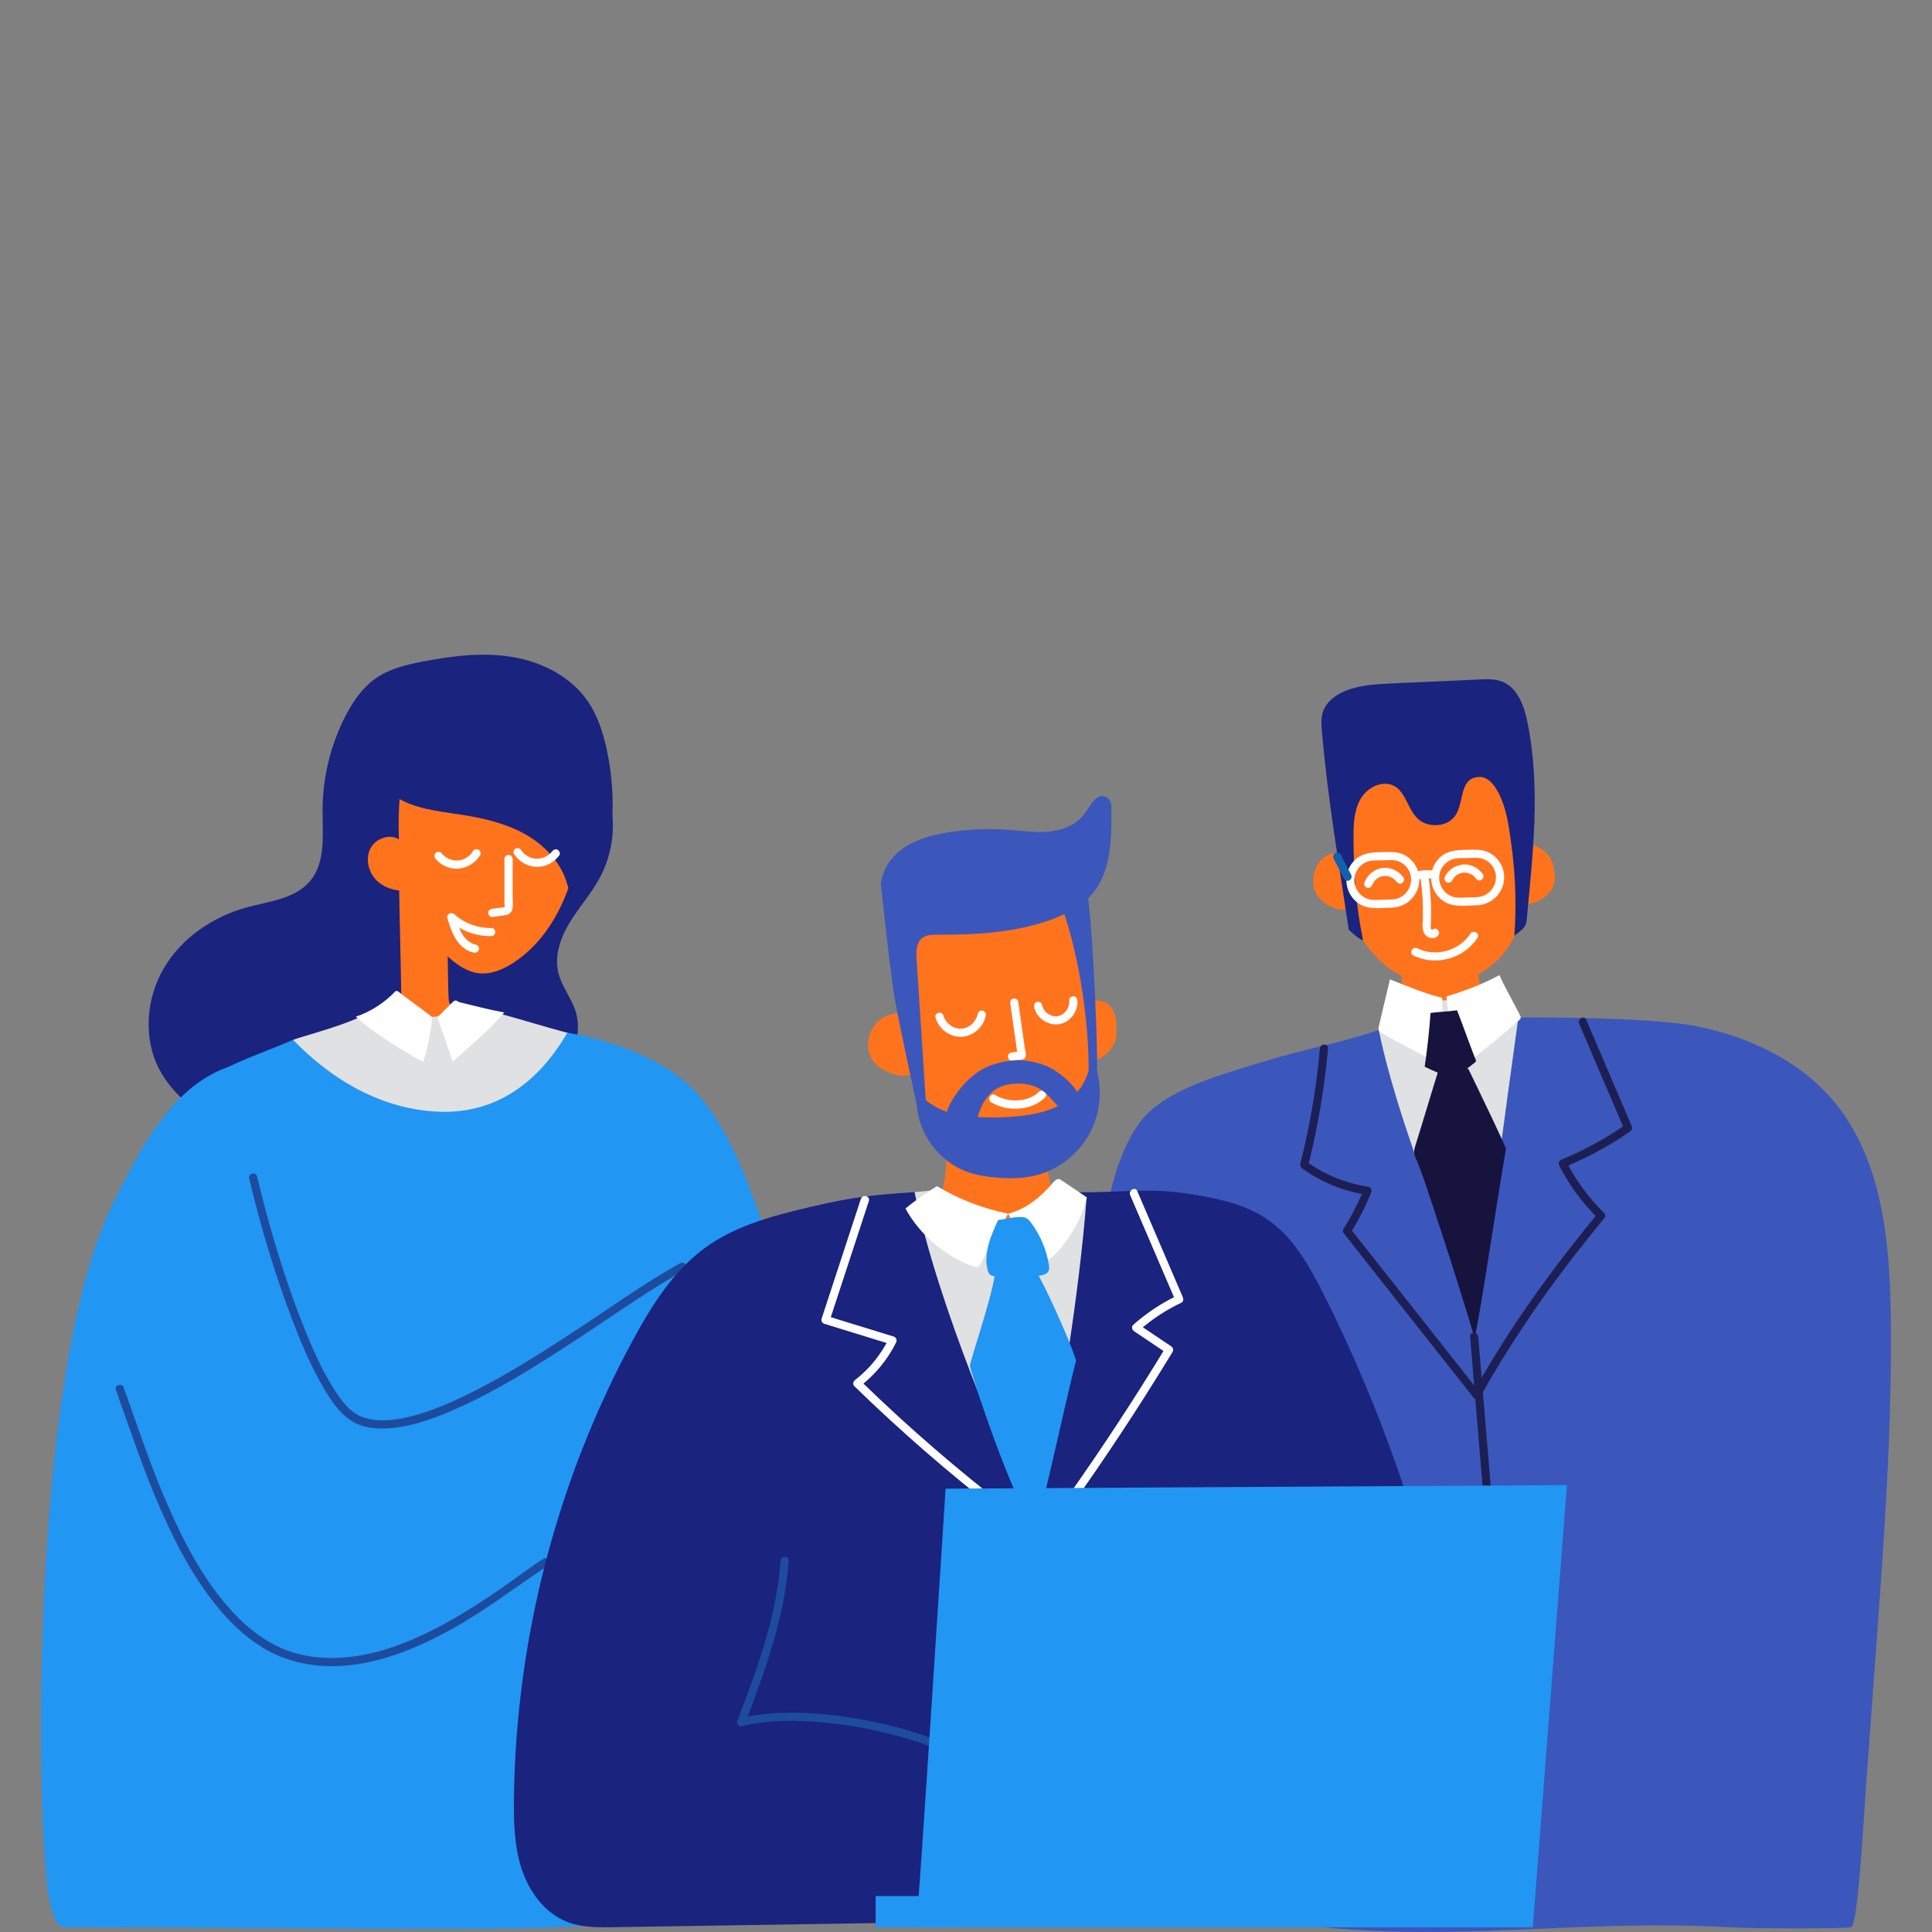 <svg xmlns="http://www.w3.org/2000/svg" id="a" viewBox="0 0 525 525"><rect x="0" y="0" width="525" height="525" fill="#808080" stroke="none"/><path d="M379.39,258.25c2.29,5.2,2.62,20.3-2.63,22.35-.77,.3-1.67,.58-2.04,1.33-.46,.91,.35,1.87,.63,2.85,6.95,23.96,15.06,49.19,25.73,73.95,1.48-26.17,14.58-54.67,16.06-80.83-4.09,1.77-9.11,1.09-12.61-1.69,0,0-4.19-13.53-3.45-17.96-5.1,.59-13.26-2.57-18.11-.88" style="fill:#ff731d;"></path><path d="M376.19,279.35c-10.52,3.83-21.66,5.65-32.34,8.99-10.68,3.35-26.96,7.35-33.81,16.28-9.11,11.87-11.74,34.57-10.57,49.55,1.9,24.32,15.65,42.84,17.98,67.12,1.62,16.83,1.35,34.05,6.17,50.25,2.79,9.34,7.2,18.09,11.6,26.78,1.22,2.41-8.86,19.65-6.62,21.15,1.92,1.29,17.57,2.5,19.85,2.84,42.88,6.42,77.97-1.02,121.26,1.4,7.25,.41,31.03,.43,33.3,0,1.87-.36,3.39-29.14,4.08-38.64,.88-11.99,1.76-23.98,2.64-35.96,2.22-30.33,4.45-60.7,4.08-91.11-.26-20.81-2.35-43.21-15.74-59.01-9.21-10.86-22.79-17.18-36.65-20.05-13.86-2.87-51.08-2.43-51.08-2.43-.88,28.12-6.05,56.3-9.71,81.99-6.35-25.17-18-49.77-23.72-78.76" style="fill:#3b57bc;"></path><path d="M166.25,224.48c.58-7.08,.08-14.25-1.46-21.18-1-4.49-2.46-8.94-5.05-12.72-4.64-6.77-12.54-10.73-20.58-12.06-8.04-1.33-16.28-.29-24.28,1.25-4.43,.86-8.96,1.92-12.69,4.49-3.67,2.54-6.29,6.36-8.34,10.35-4.01,7.81-6.15,16.59-6.19,25.38-.03,6.7,.91,14.19-3.33,19.34-4.03,4.9-11.05,5.57-17.15,7.21-9.2,2.48-17.72,8.21-22.6,16.47-4.89,8.26-5.75,19.09-1.28,27.59,3.21,6.1,8.75,10.57,14.31,14.59,9.15,6.63,19.16,12.71,30.32,14.23,9.91,1.35,19.92-1.02,29.51-3.88,8.77-2.62,17.56-5.75,24.97-11.18,7.41-5.42,13.36-13.47,14.47-22.65,.25-2.04,.25-4.13-.25-6.12-1.01-4.02-3.97-7.32-4.93-11.35-1.11-4.71,.7-9.65,3.23-13.76,2.53-4.11,5.8-7.74,8.08-12,2.83-5.29,4.01-11.47,3.35-17.45" style="fill:#1a237e;"></path><path d="M116.05,201.71c-2.29,.31-4.2,2.06-5.28,4.12-1.08,2.06-1.47,4.42-1.75,6.74-.62,5.14-.83,10.33-.61,15.51-2.61-1.6-6.38-.22-7.77,2.52-1.39,2.74-.56,6.31,1.57,8.51,2.14,2.2,5.34,3.13,8.39,2.94,2,7.07,6.08,13.52,11.58,18.32,2.26,1.97,4.88,3.73,7.85,4.09,3.31,.41,6.6-.97,9.41-2.79,9.22-5.96,14.67-16.57,17.02-27.38,1.41-6.51,1.84-13.35,.23-19.82-1.61-6.47-5.4-12.53-11.05-15.97-4.9-2.98-10.92-3.82-16.56-2.89-5.65,.93-10.93,3.53-15.54,6.96" style="fill:#ff731d;"></path><path d="M108.44,239.96c.11,9.26,.49,21.53,.6,30.79,0,.8,.01,1.63-.35,2.34-.65,1.3-2.25,1.77-3.66,2.12-15.78,3.92-31.15,9.46-45.8,16.5,6.44,5.45,13.65,10.16,21.69,12.76,4.53,1.46,9.26,2.24,13.97,2.93,14.38,2.13,29.13,3.59,43.39,.75,14.26-2.84,25.99-9.76,33.22-22.34-15.57-3.37-29-7.55-44.56-10.92-1.77-.38-3.69-.86-4.79-2.29-.76-.98,.07-20.76-1.66-28.93-.22-1.05-9.41-6.6-11.17-6.2" style="fill:#ff731d;"></path><path d="M102.19,199.85c-3.51,5.28-.3,12.89,4.94,16.41,5.24,3.52,11.8,4.15,18.02,5.1,5.99,.92,12.03,2.27,17.35,5.21,5.32,2.94,9.91,7.66,11.59,13.54,.23,.82,.44,1.71,1.09,2.26,1.06,.91,2.81,.36,3.65-.77,.84-1.12,1.01-2.6,1.15-4,.75-7.33,1.47-14.75,.43-22.05-1.04-7.29-4.04-14.56-9.61-19.32-4.69-4.01-10.77-5.92-16.77-7.25-6.15-1.36-12.6-2.22-18.71-.7-6.12,1.52-11.87,5.83-13.63,11.94" style="fill:#1a237e;"></path><path d="M107.58,269.91c-6.21,7.12-21.76,10.47-27.93,12.65,3.58,8.74,10.31,15.38,19.22,18.29,6.7,2.19,16.66,3.33,23.68,2.8,5.72-.44,15.84-1.37,20.96-3.99,7.83-4.01,13-9.86,17.83-17.27-10.64-2.23-23.41-6.82-34.05-9.05-.87-.18-1.77-.36-2.62-.12-.9,.25-1.61,.94-2.37,1.5-4.86,3.56-12.84,.95-14.71-4.81" style="fill:#e0e1e2;"></path><path d="M107.53,269.28c-2.98,3.18-6.74,5.6-10.84,7,4.69,4.32,12.64,9.22,18.23,12.24,1.39-3.21,2.69-11.6,2.5-12.08-.16-.4-7.12-5.25-9.3-7.09" style="fill:#fff;"></path><path d="M119.18,276.11l3.72-3.69c.23-.23,.49-.47,.81-.53,.43-.07,.77,.36,1.2,.46,3.05,.76,8.47,2.12,12.11,2.79-3.79,4.49-9.58,9.42-13.99,13.3-1.38-3.95-2.76-7.9-4.14-11.86" style="fill:#fff;"></path><path d="M61.62,290.08c-15.31,5.61-23.75,22.52-31.03,37.24-23.52,47.53-20.79,179.07-16.73,190.67,.42,1.21,.92,5.73,4.12,5.73,141.74,0,146.86,4.06,217.44-12.83,1.21-61.16-8.61-122.52-28.83-180.18-4.08-11.63-8.7-23.34-16.5-32.84-7.8-9.5-24.45-15.51-35.94-17.21-7.77,13.41-19.24,21.94-34.61,21.45-15.37-.49-29.17-8.41-39.89-19.54-6.54,2.79-12.45,4.82-18.85,7.92" style="fill:#2196f3;"></path><path d="M67.73,320.29c3.06,12.91,6.88,25.71,11.6,38.11,2.27,5.96,4.75,11.9,7.88,17.46,2.1,3.73,4.61,7.9,8.31,10.25,3.28,2.08,7.55,2.33,11.3,1.92,5.04-.55,9.9-2.17,14.57-4.11,11.61-4.82,22.39-11.54,32.91-18.36,9.68-6.27,19.1-13,29.03-18.88,.89-.52,1.78-1.04,2.68-1.53,1.25-.69,.13-2.61-1.12-1.92-9.32,5.15-18.03,11.43-26.92,17.28-10.49,6.91-21.14,13.77-32.51,19.17-4.72,2.24-9.63,4.25-14.74,5.43-3.84,.88-8.03,1.35-11.85,.1-3.68-1.21-6.08-4.54-8.08-7.68-3.19-5-5.63-10.48-7.85-15.97-4.97-12.29-8.87-25.06-12.11-37.91-.33-1.32-.66-2.64-.97-3.97-.33-1.39-2.47-.8-2.14,.59h0Z" style="fill:#1d4c9e;"></path><path d="M31.48,377.68c3.47,9.64,6.67,19.38,10.63,28.85,4.47,10.69,9.7,21.31,17.11,30.3,3.37,4.09,7.26,7.83,11.77,10.65,4.72,2.96,10.04,4.65,15.59,5.14,12.45,1.1,24.79-3.72,35.53-9.57,8.83-4.81,16.76-10.87,25.08-16.47,.57-.38,1.15-.76,1.74-1.12,1.22-.74,.11-2.66-1.12-1.92-3.05,1.84-5.89,4.04-8.79,6.09-4.35,3.08-8.76,6.07-13.33,8.81-10.32,6.18-21.95,11.65-34.18,12.08-5.6,.2-11.27-.75-16.32-3.24-4.57-2.25-8.52-5.53-11.97-9.24-7.69-8.29-13.06-18.6-17.58-28.88-4.19-9.54-7.54-19.4-10.99-29.21-.34-.95-.67-1.91-1.02-2.86-.48-1.34-2.63-.76-2.14,.59h0Z" style="fill:#1d4c9e;"></path><path d="M246.47,286.43c-.53-7.45-1.07-14.9-1.6-22.34-.36-4.96-.67-10.17,1.45-14.66,2.17-4.59,6.63-7.74,11.39-9.39,4.76-1.66,9.85-2.02,14.87-2.36,4.16-.28,8.58-.52,12.25,1.47,5.24,2.84,7.35,9.23,8.62,15.1,2.18,10.11,3.21,20.48,3.06,30.83-.05,3.7-.29,7.51-1.88,10.84-2.06,4.29-7.17,16.1-34.57,11.94-8.32-1.26-13.41-15.03-14.14-23.5" style="fill:#ff731d;"></path><path d="M247.88,276c-1.12-1.64-5.85-.56-7.6,.34-3.66,1.88-5.43,6.82-3.8,10.63,1.63,3.81,7.68,6.34,11.54,4.93" style="fill:#ff731d;"></path><path d="M292.76,272.71c2.54-.98,10.85-3.11,10.61,6.62-.07,2.71,.29,2.83-1.12,5.14-1.41,2.3-3.95,3.86-6.62,4.06" style="fill:#ff731d;"></path><path d="M256.26,303.59c.99,8.22,1.87,17.03-1.92,24.36,10.39,4.45,22.35,5.03,33.11,1.61-2.73-9.09-4.27-18.55-4.57-28.05-7.51,4.49-16.75,4.41-25.48,4.21" style="fill:#ff731d;"></path><path d="M248.53,323.96c-13.45,.83-19.25,1.75-32.34,4.98-8.65,2.13-17.34,4.87-24.57,10.12-8.55,6.21-14.4,15.48-19.47,24.8-20.74,38.15-32.01,81.51-32.49,125.03-.07,6.5,.11,13.13,2.2,19.28,2.09,6.15,6.37,11.83,12.39,14.13,3.94,1.5,8.28,1.46,12.49,1.39,31.14-.49,62.27-.97,93.41-1.46,46.99-.73,94-1.47,140.93-4.04-.92-57.67-15.49-114.96-41.34-166.38-3.88-7.71-8.26-15.59-15.33-20.45-6.07-4.18-13.51-5.7-20.76-6.86-12.42-1.97-19.65-.23-32.21-.54-3.98,26.91-3.59,60.22-9.28,86.32-12.93-24.37-26.2-59.71-33.62-86.32" style="fill:#1a237e;"></path><path d="M248.53,323.96c6.38,31.3,24.09,71.36,32.89,91.68,6.04-27.39,12-64.91,13.85-90.34-15.32,4.66-10.27,8.85-21.3,6.14-3.66-.9-17.63-7.02-21.3-7.89" style="fill:#e0e1e2;"></path><path d="M212.11,424.12c-1.04,15.15-6.43,29.5-11.75,43.58-.31,.83,.61,1.56,1.37,1.37,6.34-1.59,13.01-1.66,19.49-1.22,7,.48,13.97,1.65,20.77,3.36,3.45,.87,6.86,1.89,10.2,3.12,1.34,.49,1.92-1.65,.59-2.14-6.36-2.33-12.99-3.97-19.67-5.11-7-1.2-14.15-1.9-21.26-1.6-3.61,.15-7.22,.57-10.73,1.45l1.37,1.37c5.39-14.29,10.77-28.8,11.83-44.17,.1-1.43-2.12-1.42-2.22,0h0Z" style="fill:#1d4c9e;"></path><rect x="237.95" y="515.23" width="22.01" height="8.49" style="fill:#2196f3;"></rect><path d="M239.21,238.86s2.58,24.39,3.82,31.85c1.24,7.46,6.09,29.49,6.09,29.49,1.28-.14,1.25,.14,2.53,0l-2.58-39.59c-.11-2.03-.09-4.38,1.47-5.66,1.15-.95,2.77-.97,4.25-.96,10.76,.06,21.73-.57,31.78-4.44,3.79-1.46,7.49-3.44,10.15-6.53,5.43-6.31,5.37-15.66,5.28-23.91-.01-.99-.48-1.94-1.3-2.46-2.36-1.49-4.29,1.93-5.78,4.17-2.1,3.15-5.92,4.73-9.66,5.14-3.74,.41-7.5-.19-11.24-.47-5.69-.43-11.43-.16-17.05,.82-3.94,.68-7.9,1.75-11.23,3.98-3.33,2.23-5.97,5.79-6.31,9.81" style="fill:#3b57bc;"></path><path d="M295.35,241.45c1.96,13.1,3.08,48.45,2.71,49.41-.37,.96-1.21,1.51-2.23,1.42,.15-14.14-2.39-31.85-7.06-45.18" style="fill:#3b57bc;"></path><path d="M249.28,296.23c-1.37,9.13,4.42,18.58,12.92,21.96,2.77,1.1,5.75,1.58,8.71,1.82,3.42,.28,6.89,.27,10.23-.52,6.62-1.55,12.45-6.25,15.43-12.43,2.98-6.18,3.04-13.71,.16-19.93-1.38,6.94-3.57,18.02-32.48,16.36-5.45-.31-12.19-2.53-14.97-7.27" style="fill:#3b57bc;"></path><path d="M254.6,322.32c5.97,3.58,12.55,6.12,19.36,7.48-2.51,4.57-5.03,9.15-7.54,13.72-.18,.33-.4,.69-.75,.8-.28,.09-.57,0-.85-.09-7.59-2.47-14.98-8.74-18.76-15.83,2.25-1.9,6.48-4.85,8.55-6.08" style="fill:#fff;"></path><path d="M273.96,329.8c2.17,4.49,4.85,7.99,7.58,11.1,.75,.85,1.74,1.73,2.86,1.57,.69-.1,1.26-.6,1.76-1.1,4.43-4.35,7.64-9.95,9.18-15.99-2.26-1.53-4.53-3.06-6.79-4.59-.25-.17-.51-.34-.81-.38-.65-.08-1.19,.48-1.62,.98-3.19,3.73-7.08,7.15-12.17,8.4" style="fill:#fff;"></path><path d="M271.22,331.52c1.97-.19,3.84-.79,5.82-.81,.59,0,1.2,0,1.73,.23,.58,.26,.98,.75,1.34,1.23,2.57,3.44,4.26,7.4,4.91,11.51,.1,.6,.16,1.25-.14,1.79-.54,.97-1.95,1.17-3.15,1.24-3.7,.2-7.41,.23-11.11,.1-.42-.02-.86-.04-1.23-.22-.65-.32-.92-1.02-1.07-1.68-1.05-4.52,.94-9.12,2.9-13.39" style="fill:#2196f3;"></path><path d="M270.26,346.87c-1.11,6.82-6.6,22.79-6.69,24.24-.07,1.22,11.84,37.52,17.84,44.54,1.86-5.51,9.23-39.62,10.98-45.78,.23-.8-7.1-18.26-11.22-25.07-3.37,1.05-6.93,1.61-10.5,1.66" style="fill:#2196f3;"></path><path d="M370.84,204.11c-4.97,8.25-7.17,18.16-6.17,27.77-2.48-.82-7.84,1.09-7.82,7.79,.01,4.9,5.3,8.04,9.64,7.47,3.46,11.22,12.6,20.36,24.23,20.52,11.63,.16,22.93-10,22.65-21.75,4.77-.05,9.13-3.12,9.13-7.25,0-5.47-2.5-8.18-7.09-9.49,.26-6.05,.22-15.38-2.25-20.89-2.48-5.52-7.01-10.28-12.75-12.03-5.36-1.64-11.12-.55-16.62,.54-5.17,1.03-10.98,2.5-13.55,7.15" style="fill:#ff731d;"></path><path d="M374.71,280.08c5.3,25.82,18.85,56.39,26.37,81.08,3.53-25.27,7.84-58.32,11.37-83.59-5.98-1.38-13.26-5.64-19.39-5.76-5.68-.11-13.99,4.59-18.35,8.27" style="fill:#e0e1e2;"></path><path d="M377.71,266.13c-1.01,4.23-2.01,8.45-3.02,12.68-.1,.42-.2,.89,.02,1.27,.15,.26,.41,.43,.67,.58,5.35,3.21,12.33,6.42,17.68,9.63-.22-6.38-1.2-13.8-1.15-19.14-4.51-1.03-9.89-3.33-14.2-5.02" style="fill:#fff;"></path><path d="M393.06,270.78c.45,6.19,3.13,19.1,3.42,19.33,.6,.47,11.33-8.54,15.97-12.54,.35-.3,.71-.63,.81-1.08,.09-.42-4.37-8.09-5.8-11.52-4.59,2.5-9.41,4.28-14.4,5.81" style="fill:#fff;"></path><path d="M388.73,275.26c-.34,4.88-.87,9.76-1.59,14.6,2.25,1.14,4.61,2.1,7.04,2.86,.38,.12,.78,.24,1.17,.15,.33-.07,3.87-2.9,5.38-4.1,.13-.1,.26-.21,.32-.36,.08-.21-.02-.45-.12-.65-.39-.76-4.87-13.12-4.98-13.18-.1-.04-.21-.03-.31-.01-2.12,.3-4.78,.39-6.9,.69" style="fill:#17133f;"></path><path d="M391.11,290.12c-2.02,6.4-4.39,14.49-6.41,20.89-.23,.72-.46,1.46-.41,2.22,.05,.8,.46,1.52,.74,2.26,4.65,12.04,14.49,43.88,15.65,47.99,1.16-3.67,5.85-35.68,8.54-51.24,.09-.54-7.53-16.22-10.23-21.82-2.77,.31-5.11-.61-7.88-.3" style="fill:#17133f;"></path><path d="M233.93,325.79c-3.56,10.86-7.12,21.72-10.68,32.58-.19,.58,.22,1.2,.78,1.37,6.07,1.87,12.13,3.74,18.2,5.6l-.66-1.63c-2.19,4.38-5.28,8.25-9.17,11.25-.55,.42-.79,1.19-.22,1.74,12.44,12.11,25.56,23.52,39.28,34.15,3.83,2.96,7.7,5.87,11.61,8.71,1.16,.84,2.27-1.08,1.12-1.92-13.9-10.1-27.23-20.98-39.91-32.57-3.56-3.26-7.07-6.57-10.53-9.94l-.22,1.74c4.2-3.24,7.6-7.3,9.97-12.05,.32-.65,.05-1.41-.66-1.63-6.07-1.87-12.13-3.73-18.2-5.6l.78,1.37c3.56-10.86,7.12-21.72,10.68-32.58,.45-1.36-1.7-1.95-2.14-.59h0Z" style="fill:#fff;"></path><path d="M284.11,418.88c9.52-12.94,18.61-26.2,27.22-39.76,2.47-3.9,4.91-7.82,7.31-11.76,.33-.54,.09-1.19-.4-1.52-2.98-2-5.96-4.01-8.94-6.01l.22,1.74c3.46-3.06,7.31-5.59,11.49-7.57,.59-.28,.62-1.01,.4-1.52l-10.81-25.18-1.56-3.64c-.56-1.31-2.48-.18-1.92,1.12l10.81,25.18,1.56,3.64,.4-1.52c-4.34,2.06-8.34,4.73-11.94,7.92-.57,.5-.33,1.37,.22,1.74,2.98,2,5.96,4.01,8.94,6.01l-.4-1.52c-8.35,13.73-17.17,27.17-26.44,40.3-2.66,3.77-5.36,7.51-8.09,11.22-.85,1.15,1.08,2.26,1.92,1.12h0Z" style="fill:#fff;"></path><path d="M429.12,278.21c4.11,9.62,8.22,19.23,12.33,28.85l.4-1.52c-5.47,3.8-11.33,7.02-17.49,9.54-.68,.28-1.02,.93-.66,1.63,2.72,5.36,6.3,10.23,10.6,14.42v-1.57c-9.78,11.9-19.04,24.22-27.17,37.32-2.37,3.82-4.65,7.69-6.85,11.61-.7,1.25,1.22,2.37,1.92,1.12,7.49-13.34,16.01-26.05,25.39-38.13,2.71-3.49,5.48-6.94,8.28-10.35,.38-.46,.46-1.12,0-1.57-4.18-4.07-7.62-8.77-10.26-13.97l-.66,1.63c6.35-2.6,12.39-5.85,18.02-9.76,.54-.38,.65-.93,.4-1.52-4.11-9.62-8.22-19.23-12.33-28.85-.56-1.31-2.47-.18-1.92,1.12h0Z" style="fill:#1d1f54;"></path><path d="M358.68,284.92c-.95,10.58-2.74,21.05-5.34,31.35-.13,.52,.1,.96,.51,1.25,5.17,3.72,11.17,6.18,17.47,7.12l-.78-1.37c-1.48,3.71-3.32,7.27-5.46,10.65-.29,.45-.13,.96,.17,1.35,11.73,14.85,23.46,29.7,35.19,44.56,.89,1.12,2.45-.46,1.57-1.57-11.73-14.85-23.46-29.7-35.19-44.56l.17,1.35c2.24-3.55,4.12-7.28,5.68-11.18,.2-.51-.23-1.28-.78-1.37-6.14-.92-11.9-3.27-16.94-6.9l.51,1.25c2.65-10.49,4.46-21.17,5.42-31.94,.13-1.42-2.09-1.41-2.22,0h0Z" style="fill:#1d1f54;"></path><path d="M399.48,363.25c1.17,13.99,2.34,27.97,3.51,41.96,.12,1.41,2.34,1.43,2.22,0-1.17-13.99-2.34-27.97-3.51-41.96-.12-1.41-2.34-1.43-2.22,0h0Z" style="fill:#1d1f54;"></path><path d="M248.95,523.72c.48-1.34,8-119.19,8-119.19l168.85-.97-9.28,120.16H248.95Z" style="fill:#2196f3;"></path><path d="M137.08,233.41c0,2.92,0,5.83,0,8.75v3.21c0,.21,.12,.94,0,1.11-.07,.1-.84,.15-1.08,.18-.74,.1-1.48,.19-2.22,.29-.59,.08-1.11,.45-1.11,1.11,0,.54,.51,1.19,1.11,1.11,.83-.11,1.67-.22,2.5-.33,.68-.09,1.43-.11,2.04-.49,1.42-.88,.99-3.04,.99-4.45,0-3.5,0-7,0-10.5,0-1.43-2.22-1.43-2.22,0h0Z" style="fill:#fff;"></path><path d="M139.7,232.11c1.34,2.02,3.54,3.33,5.97,3.45,2.5,.12,4.82-1.15,6.3-3.1,.36-.48,.07-1.24-.4-1.52-.57-.33-1.15-.08-1.52,.4-1.01,1.33-2.73,2.08-4.39,2-1.62-.08-3.16-1.01-4.05-2.34-.33-.5-.98-.71-1.52-.4-.5,.29-.73,1.02-.4,1.52h0Z" style="fill:#fff;"></path><path d="M118.38,233.38c1.5,1.82,3.94,2.89,6.3,2.66s4.53-1.58,5.78-3.63c.75-1.22-1.17-2.34-1.92-1.12-.85,1.39-2.37,2.42-4.02,2.54-1.78,.13-3.45-.66-4.57-2.03-.38-.46-1.18-.4-1.57,0-.46,.46-.38,1.11,0,1.57h0Z" style="fill:#fff;"></path><path d="M133.51,252.18c-3.7,.05-7.33-1.29-10.08-3.77-.79-.72-2.18-.03-1.86,1.08,1.11,3.82,2.79,8.44,7.2,9.38,.59,.12,1.2-.17,1.37-.78,.15-.55-.19-1.24-.78-1.37-3.58-.76-4.76-4.77-5.65-7.83l-1.86,1.08c3.18,2.87,7.36,4.48,11.65,4.42,1.43-.02,1.43-2.24,0-2.22h0Z" style="fill:#fff;"></path><path d="M372.9,240.45c.05-.13,.02-.06,.06-.14,.04-.09,.09-.19,.14-.28,.09-.16,.19-.32,.3-.47,.04-.05,.15-.19,.26-.3,.14-.15,.29-.3,.45-.43s.58-.39,.87-.52c.05-.02,.22-.09,.37-.13,.2-.06,.4-.11,.6-.14-.11,.02,.05,0,.08,0,.11,0,.21-.01,.32-.01,.19,0,.38,0,.57,.03-.12-.02,.12,.03,.14,.03,.1,.02,.21,.05,.31,.07,.15,.04,.38,.12,.47,.15,.63,.26,1.26,.75,1.63,1.27,.35,.49,.97,.72,1.52,.4,.48-.28,.75-1.03,.4-1.52-1.35-1.89-3.59-2.92-5.9-2.58-2.19,.33-3.97,1.95-4.74,3.99-.21,.56,.23,1.22,.78,1.37,.62,.17,1.15-.21,1.37-.78h0Z" style="fill:#fff;"></path><path d="M394.58,239.3c.31-.6,.73-1.12,1.21-1.45,.15-.11,.31-.2,.47-.29,.09-.05,.18-.1,.28-.14-.1,.04,.06-.02,.08-.03,.19-.07,.39-.13,.59-.18,.08-.02,.16-.03,.24-.05,.16-.03,.03,0,.13-.02,1.35-.11,2.7,.46,3.47,1.55,.35,.49,.97,.72,1.52,.4,.48-.28,.75-1.03,.4-1.52-1.21-1.71-3.26-2.83-5.39-2.65-2.07,.18-3.97,1.41-4.92,3.27-.27,.53-.14,1.21,.4,1.52,.5,.29,1.25,.14,1.52-.4h0Z" style="fill:#fff;"></path><path d="M386.09,239.12c.47,3.45,.65,6.95,.56,10.43-.04,1.42-.36,3.12,.54,4.35,.81,1.11,2.57,1.47,3.56,.38s-.61-2.64-1.57-1.57c-.02,.02,.11,.1-.05,0-.15-.08-.18-.17-.24-.32-.21-.51-.08-1.18-.06-1.71,.06-1.32,.08-2.64,.05-3.96-.05-2.74-.28-5.47-.65-8.19-.08-.59-.84-.92-1.37-.78-.64,.18-.86,.77-.78,1.37h0Z" style="fill:#fff;"></path><path d="M384.03,259.61c6.02,3.05,13.81,.91,17.46-4.76,.78-1.21-1.15-2.32-1.92-1.12-2.97,4.61-9.51,6.45-14.42,3.96-1.27-.65-2.4,1.27-1.12,1.92h0Z" style="fill:#fff;"></path><path d="M254.23,276.56c.87,3.01,3.85,5.33,7.03,5.18s6-2.61,6.6-5.72c.11-.59-.17-1.2-.78-1.37-.54-.15-1.25,.18-1.37,.78-.41,2.12-2.23,3.98-4.46,4.09-2.2,.11-4.28-1.45-4.89-3.55-.4-1.37-2.54-.79-2.14,.59h0Z" style="fill:#fff;"></path><path d="M281.01,273.63c.63,3.03,3.76,5.15,6.8,4.68,2.96-.45,5.24-3.52,4.95-6.48-.06-.6-.47-1.11-1.11-1.11-.55,0-1.17,.51-1.11,1.11,.2,1.97-1.15,4-3.18,4.32-.37,.06-.9,.02-1.3-.09-.49-.13-.89-.32-1.34-.63-.81-.56-1.35-1.41-1.55-2.39-.12-.59-.81-.93-1.37-.78-.61,.17-.9,.78-.78,1.37h0Z" style="fill:#fff;"></path><path d="M274.54,272.74c.68,4.78,1.36,9.55,2.04,14.33v-.56l.5-.66c.5-.25,.29-.09,.03-.08-.24,.01-.48,.02-.72,.04-.58,.04-1.15,.12-1.71,.26-1.39,.33-.8,2.47,.59,2.14,.67-.16,1.32-.17,2-.23,.57-.04,1.14-.16,1.39-.75,.28-.65-.06-1.65-.16-2.33-.12-.86-.24-1.72-.37-2.58-.48-3.39-.96-6.78-1.45-10.17-.08-.59-.84-.92-1.37-.78-.64,.18-.86,.77-.78,1.37h0Z" style="fill:#fff;"></path><path d="M269.35,299.54c4.26,2.63,10.92,2.35,14.58-1.25,1.04-1.02-.56-2.62-1.6-1.6-2.95,2.9-8.44,2.99-11.84,.9-1.24-.76-2.38,1.19-1.14,1.95h0Z" style="fill:#fff;"></path><path d="M257.33,302.99c-.13-.86,.2-1.72,.59-2.5,2.35-4.76,6.83-9.61,11.86-11.18,5.03-1.56,9.08-1.66,14.03,.15,3.44,1.26,8.3,5.2,9.61,8.65-1.77,1.06-3.55,2.12-5.32,3.18-1.01-1.12-1.58-1.75-3.03-3.36-1.67-1.85-5.01-4.26-11.1-3.23-4.47,.76-6.98,4.29-8.25,8.69-.11,.39-.23,.82-.56,1.05-.3,.2-.68,.19-1.04,.17-2.39-.14-4.77-.28-7.16-.42" style="fill:#3b57bc;"></path><path d="M366.51,252.66c-2.77-18.69-5.6-34.83-7.28-53.65-.17-1.9-.33-3.87,.3-5.67,.91-2.64,3.36-4.46,5.91-5.53,4-1.67,8.43-1.89,12.76-2.09,7.94-.36,15.87-.72,23.81-1.08,2.1-.1,4.27-.18,6.23,.6,4.27,1.71,6.01,6.81,6.9,11.36,3.55,18.01,1.36,35.39-.3,53.68-.22,2.4-3.29,3.57-3.33,4.18,.74-10.62,.14-19.75-1.59-30.25-.92-5.61-3.6-13.2-7.91-13.08-5.26,.15-4.19,6.1-6.15,9.82-1.16,2.21-3.42,3.33-5.9,3.28-7.59-.16-6.65-8.51-11.3-10.74-3.17-1.52-7.13,.53-8.92,3.58-1.79,3.05-1.94,6.78-1.93,10.33,.03,10.36,.54,17.93,2.57,28.08-1.02-.08-3.86-2.83-3.86-2.83" style="fill:#1a237e;"></path><path d="M378.37,244.41l-2.8,.08c-.95,.03-1.97,.14-2.91,.02-3.6-.45-5.74-4.58-4.03-7.79,.78-1.47,2.19-2.54,3.84-2.81,.95-.16,1.98-.1,2.94-.12,.87-.02,1.75-.06,2.62-.07,1.74-.02,3.39,.76,4.43,2.18,2.47,3.4,.1,8.31-4.08,8.51-1.42,.07-1.43,2.29,0,2.22,4.67-.22,8.08-4.52,7.17-9.12-.42-2.13-1.87-4.06-3.77-5.1-1.44-.78-2.96-.93-4.57-.89-3.28,.09-6.73-.2-9.23,2.37-3.23,3.33-2.68,8.87,1.09,11.53,2.69,1.9,6.22,1.29,9.31,1.21,1.43-.04,1.43-2.26,0-2.22Z" style="fill:#fff;"></path><path d="M401.42,243.79l-2.8,.08c-.98,.03-2.03,.15-3,.01-3.48-.5-5.54-4.41-4.05-7.57,.74-1.57,2.22-2.73,3.95-3.02,.9-.15,1.86-.09,2.76-.12s1.86-.07,2.8-.08c1.74-.02,3.4,.76,4.43,2.18,2.47,3.41,.1,8.31-4.08,8.51-1.42,.07-1.43,2.29,0,2.22,4.7-.22,8.16-4.61,7.14-9.24-.46-2.09-1.87-3.96-3.75-4.98-1.47-.79-3.01-.93-4.64-.89-3.3,.09-6.77-.19-9.24,2.45-3.12,3.33-2.59,8.69,1.08,11.38,2.69,1.98,6.28,1.36,9.41,1.27,1.43-.04,1.43-2.26,0-2.22Z" style="fill:#fff;"></path><path d="M385.09,239.03c.34-.08,.68-.14,1.02-.2,.08-.01,.16-.02,.24-.04-.3,.06-.04,0,.02,0,.17-.02,.34-.04,.52-.05,.68-.05,1.35-.06,2.03-.02,.58,.03,1.14-.54,1.11-1.11-.03-.63-.49-1.07-1.11-1.11-1.48-.09-2.97,.05-4.41,.38-.57,.13-.95,.81-.78,1.37,.19,.59,.76,.92,1.37,.78h0Z" style="fill:#fff;"></path><path d="M367.14,237.67c-.94-1.81-1.87-3.62-2.81-5.43-.27-.52-1.03-.71-1.52-.4-.53,.34-.68,.97-.4,1.52,.93,1.81,1.87,3.62,2.81,5.43,.27,.52,1.03,.71,1.52,.4,.53-.34,.68-.97,.4-1.52h0Z" style="fill:#1460ae;"></path></svg>